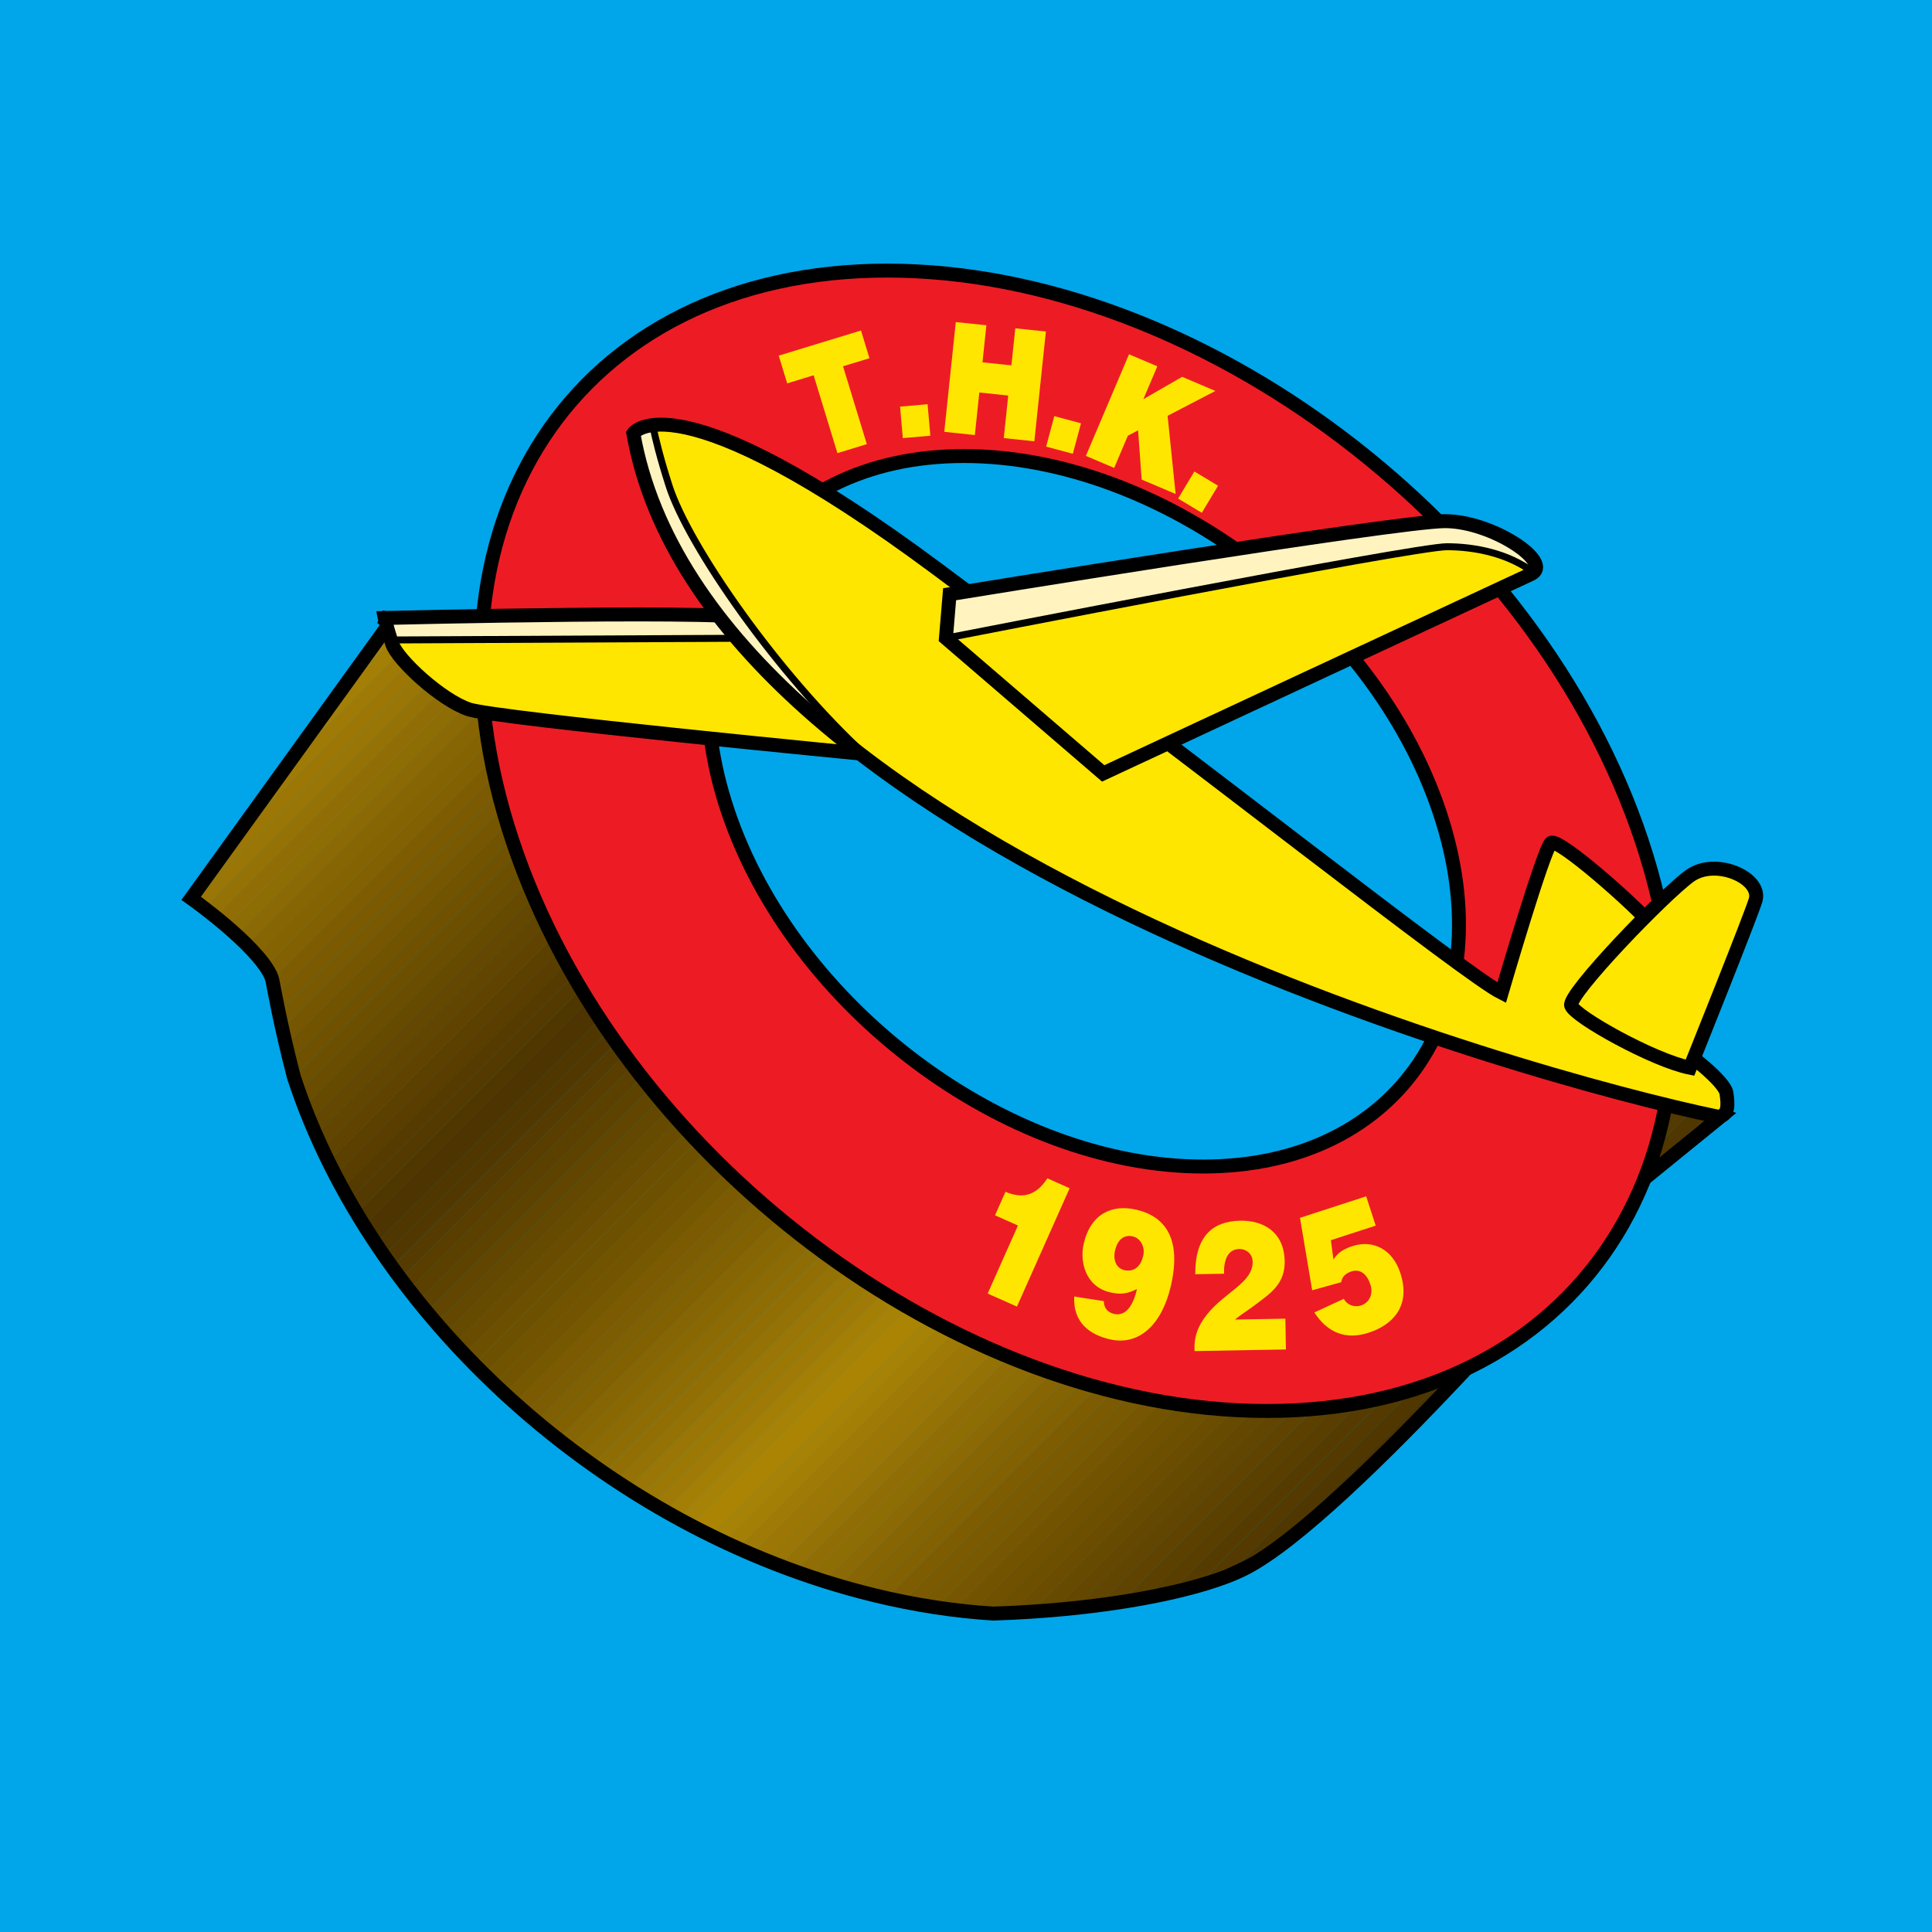 <?xml version="1.0" encoding="utf-8"?>
<!-- Generator: Adobe Illustrator 13.0.0, SVG Export Plug-In . SVG Version: 6.00 Build 14948)  -->
<!DOCTYPE svg PUBLIC "-//W3C//DTD SVG 1.0//EN" "http://www.w3.org/TR/2001/REC-SVG-20010904/DTD/svg10.dtd">
<svg version="1.0" id="Layer_1" xmlns="http://www.w3.org/2000/svg" xmlns:xlink="http://www.w3.org/1999/xlink" x="0px" y="0px"
	 width="192.756px" height="192.756px" viewBox="0 0 192.756 192.756" enable-background="new 0 0 192.756 192.756"
	 xml:space="preserve">
<g>
	<polygon fill-rule="evenodd" clip-rule="evenodd" fill="#00A6E9" points="0,0 192.756,0 192.756,192.756 0,192.756 0,0 	"/>
	<polygon fill-rule="evenodd" clip-rule="evenodd" fill="#AB8404" points="38.768,62.329 39.242,61.855 38.021,61.58 38.89,62.16 
		38.89,62.16 38.768,62.329 	"/>
	<polygon fill-rule="evenodd" clip-rule="evenodd" fill="#A68206" points="33.63,69.45 40.86,62.22 39.226,61.852 38.818,62.26 
		33.63,69.45 	"/>
	<polygon fill-rule="evenodd" clip-rule="evenodd" fill="#A47F06" points="28.493,76.569 42.479,62.584 40.844,62.216 
		33.683,69.377 28.493,76.569 	"/>
	<polygon fill-rule="evenodd" clip-rule="evenodd" fill="#9F7A06" points="23.356,83.688 44.096,62.949 42.461,62.581 
		28.545,76.497 23.356,83.688 	"/>
	<path fill-rule="evenodd" clip-rule="evenodd" fill="#9C7705" d="M19.264,89.764l26.45-26.451l-1.634-0.368L23.407,83.618
		l-4.335,6.007C19.072,89.625,19.141,89.675,19.264,89.764L19.264,89.764z"/>
	<path fill-rule="evenodd" clip-rule="evenodd" fill="#997606" d="M20.397,90.612l26.934-26.935l-1.634-0.368L19.252,89.755
		C19.472,89.915,19.878,90.214,20.397,90.612L20.397,90.612z"/>
	<path fill-rule="evenodd" clip-rule="evenodd" fill="#957206" d="M21.506,91.486L48.95,64.042l-1.634-0.367L20.387,90.604
		C20.72,90.86,21.099,91.158,21.506,91.486L21.506,91.486z"/>
	<path fill-rule="evenodd" clip-rule="evenodd" fill="#916E05" d="M22.589,92.386l27.979-27.979l-1.635-0.369L21.495,91.477
		C21.844,91.76,22.213,92.064,22.589,92.386L22.589,92.386z"/>
	<path fill-rule="evenodd" clip-rule="evenodd" fill="#8F6D05" d="M23.641,93.316l27.775-27.774
		c-0.343-0.684-0.532-1.063-0.532-1.063l-0.333-0.075L22.579,92.377C22.93,92.678,23.288,92.993,23.641,93.316L23.641,93.316z"/>
	<path fill-rule="evenodd" clip-rule="evenodd" fill="#8B6905" d="M24.655,94.286l27.423-27.423
		c-0.265-0.526-0.488-0.973-0.669-1.334L23.63,93.307C23.979,93.626,24.325,93.954,24.655,94.286L24.655,94.286z"/>
	<path fill-rule="evenodd" clip-rule="evenodd" fill="#876503" d="M25.614,95.308l27.128-27.127
		c-0.246-0.486-0.469-0.931-0.671-1.331L24.645,94.276C24.987,94.619,25.314,94.964,25.614,95.308L25.614,95.308z"/>
	<path fill-rule="evenodd" clip-rule="evenodd" fill="#846303" d="M26.488,96.417l26.919-26.919
		c-0.239-0.472-0.462-0.917-0.671-1.332l-27.13,27.13C25.938,95.677,26.236,96.052,26.488,96.417L26.488,96.417z"/>
	<path fill-rule="evenodd" clip-rule="evenodd" fill="#826103" d="M27.011,97.31L27.011,97.31L27.011,97.31L27.011,97.31
		L27.011,97.31z M27.158,97.73l26.915-26.916c-0.235-0.464-0.459-0.908-0.673-1.33l-26.92,26.92
		c0.215,0.311,0.395,0.614,0.531,0.904C27.073,97.456,27.123,97.594,27.158,97.73L27.158,97.73z"/>
	<path fill-rule="evenodd" clip-rule="evenodd" fill="#7E5D02" d="M27.481,99.388L54.74,72.129
		c-0.233-0.458-0.458-0.901-0.674-1.328L27.154,97.714c0.013,0.047,0.023,0.093,0.032,0.14C27.235,98.1,27.332,98.624,27.481,99.388
		L27.481,99.388z"/>
	<path fill-rule="evenodd" clip-rule="evenodd" fill="#7B5A02" d="M27.815,101.037l27.593-27.594
		c-0.232-0.455-0.458-0.897-0.675-1.327L27.478,99.371C27.57,99.84,27.682,100.398,27.815,101.037L27.815,101.037z"/>
	<path fill-rule="evenodd" clip-rule="evenodd" fill="#795901" d="M28.168,102.667l27.91-27.91
		c-0.231-0.452-0.457-0.895-0.676-1.326l-27.59,27.59C27.917,101.521,28.036,102.071,28.168,102.667L28.168,102.667z"/>
	<path fill-rule="evenodd" clip-rule="evenodd" fill="#765601" d="M28.537,104.28l28.212-28.211
		c-0.231-0.451-0.456-0.892-0.678-1.325L28.165,102.65C28.278,103.162,28.402,103.706,28.537,104.28L28.537,104.28z"/>
	<path fill-rule="evenodd" clip-rule="evenodd" fill="#715300" d="M28.922,105.878l28.499-28.499
		c-0.23-0.448-0.457-0.89-0.679-1.323l-28.209,28.209C28.654,104.779,28.783,105.317,28.922,105.878L28.922,105.878z"/>
	<path fill-rule="evenodd" clip-rule="evenodd" fill="#6F5100" d="M29.323,107.46l28.772-28.771c-0.23-0.447-0.457-0.888-0.68-1.322
		l-28.497,28.496C29.045,106.376,29.18,106.91,29.323,107.46L29.323,107.46z"/>
	<path fill-rule="evenodd" clip-rule="evenodd" fill="#6D4F00" d="M29.829,108.937l28.94-28.94c-0.23-0.445-0.458-0.886-0.682-1.321
		l-28.769,28.769c0.001,0.006,0.003,0.012,0.004,0.017C29.484,107.954,29.655,108.445,29.829,108.937L29.829,108.937z"/>
	<path fill-rule="evenodd" clip-rule="evenodd" fill="#6A4D00" d="M30.364,110.384l29.081-29.081
		c-0.23-0.445-0.457-0.883-0.682-1.32l-28.938,28.938C29.999,109.409,30.178,109.897,30.364,110.384L30.364,110.384z"/>
	<path fill-rule="evenodd" clip-rule="evenodd" fill="#664A00" d="M30.927,111.804l29.194-29.195
		c-0.23-0.443-0.458-0.882-0.683-1.318l-29.08,29.079C30.543,110.849,30.73,111.327,30.927,111.804L30.927,111.804z"/>
	<path fill-rule="evenodd" clip-rule="evenodd" fill="#644700" d="M31.52,113.193l29.281-29.281c-0.23-0.442-0.459-0.88-0.686-1.317
		L30.92,111.789C31.114,112.259,31.314,112.727,31.52,113.193L31.52,113.193z"/>
	<path fill-rule="evenodd" clip-rule="evenodd" fill="#614500" d="M32.137,114.557L61.48,85.214c-0.23-0.44-0.46-0.879-0.687-1.314
		l-29.28,29.28C31.715,113.64,31.924,114.099,32.137,114.557L32.137,114.557z"/>
	<path fill-rule="evenodd" clip-rule="evenodd" fill="#604300" d="M32.78,115.899l29.383-29.384
		c-0.231-0.439-0.46-0.877-0.689-1.314l-29.342,29.343C32.342,114.997,32.558,115.449,32.78,115.899L32.78,115.899z"/>
	<path fill-rule="evenodd" clip-rule="evenodd" fill="#5B4000" d="M33.444,117.215l29.401-29.401
		c-0.231-0.438-0.461-0.875-0.69-1.312l-29.383,29.382C32.991,116.329,33.215,116.773,33.444,117.215L33.444,117.215z"/>
	<path fill-rule="evenodd" clip-rule="evenodd" fill="#593E00" d="M34.135,118.508l29.396-29.396
		c-0.232-0.437-0.462-0.874-0.692-1.31l-29.401,29.401C33.665,117.639,33.898,118.073,34.135,118.508L34.135,118.508z"/>
	<path fill-rule="evenodd" clip-rule="evenodd" fill="#563B00" d="M34.846,119.778l29.372-29.371
		c-0.232-0.436-0.463-0.872-0.694-1.308l-29.396,29.396C34.362,118.925,34.603,119.353,34.846,119.778L34.846,119.778z"/>
	<path fill-rule="evenodd" clip-rule="evenodd" fill="#543A00" d="M35.579,121.028l29.328-29.328
		c-0.232-0.434-0.464-0.87-0.696-1.306l-29.372,29.372C35.081,120.188,35.328,120.609,35.579,121.028L35.579,121.028z"/>
	<path fill-rule="evenodd" clip-rule="evenodd" fill="#503700" d="M36.332,122.258l29.267-29.266
		c-0.232-0.434-0.465-0.867-0.698-1.303l-29.328,29.327C35.821,121.432,36.074,121.846,36.332,122.258L36.332,122.258z"/>
	<path fill-rule="evenodd" clip-rule="evenodd" fill="#4D3400" d="M37.104,123.469l29.188-29.188
		c-0.233-0.433-0.466-0.867-0.7-1.302l-29.267,29.267C36.581,122.655,36.839,123.063,37.104,123.469L37.104,123.469z"/>
	<path fill-rule="evenodd" clip-rule="evenodd" fill="#4D3400" d="M37.503,124.072l29.14-29.14
		c-0.233-0.433-0.467-0.865-0.701-1.301L36.713,122.86C36.972,123.267,37.235,123.67,37.503,124.072L37.503,124.072z"/>
	<path fill-rule="evenodd" clip-rule="evenodd" fill="#503700" d="M38.306,125.255l29.036-29.036
		c-0.234-0.43-0.469-0.863-0.705-1.298l-29.141,29.141C37.763,124.462,38.032,124.859,38.306,125.255L38.306,125.255z"/>
	<path fill-rule="evenodd" clip-rule="evenodd" fill="#523800" d="M39.128,126.419l28.915-28.915
		c-0.234-0.428-0.47-0.861-0.707-1.295L38.3,125.244C38.572,125.638,38.848,126.029,39.128,126.419L39.128,126.419z"/>
	<path fill-rule="evenodd" clip-rule="evenodd" fill="#563B00" d="M39.968,127.564l28.779-28.78
		c-0.235-0.427-0.472-0.856-0.71-1.291l-28.916,28.915C39.4,126.795,39.681,127.182,39.968,127.564L39.968,127.564z"/>
	<path fill-rule="evenodd" clip-rule="evenodd" fill="#593E00" d="M40.826,128.691l28.629-28.629
		c-0.236-0.424-0.475-0.855-0.714-1.289L39.96,127.555C40.245,127.936,40.534,128.314,40.826,128.691L40.826,128.691z"/>
	<path fill-rule="evenodd" clip-rule="evenodd" fill="#5B4000" d="M41.703,129.8l28.464-28.465
		c-0.237-0.422-0.476-0.849-0.718-1.283l-28.631,28.63C41.109,129.057,41.405,129.429,41.703,129.8L41.703,129.8z"/>
	<path fill-rule="evenodd" clip-rule="evenodd" fill="#5E4200" d="M42.596,130.892l28.287-28.286
		c-0.238-0.42-0.479-0.848-0.722-1.28l-28.466,28.466C41.992,130.16,42.292,130.527,42.596,130.892L42.596,130.892z"/>
	<path fill-rule="evenodd" clip-rule="evenodd" fill="#614500" d="M43.507,131.968l28.099-28.1c-0.24-0.417-0.481-0.84-0.728-1.273
		l-28.289,28.288C42.892,131.246,43.197,131.608,43.507,131.968L43.507,131.968z"/>
	<path fill-rule="evenodd" clip-rule="evenodd" fill="#644700" d="M44.434,133.027l27.898-27.898
		c-0.241-0.414-0.485-0.839-0.733-1.271l-28.101,28.101C43.807,132.317,44.119,132.673,44.434,133.027L44.434,133.027z"/>
	<path fill-rule="evenodd" clip-rule="evenodd" fill="#664A00" d="M45.377,134.069l27.69-27.69c-0.243-0.41-0.49-0.829-0.742-1.261
		l-27.899,27.9C44.74,133.371,45.057,133.721,45.377,134.069L45.377,134.069z"/>
	<path fill-rule="evenodd" clip-rule="evenodd" fill="#694C00" d="M46.337,135.096l27.474-27.476
		c-0.244-0.403-0.495-0.821-0.75-1.252L45.37,134.061C45.689,134.407,46.011,134.753,46.337,135.096L46.337,135.096z"/>
	<path fill-rule="evenodd" clip-rule="evenodd" fill="#6D4F00" d="M47.312,136.105l27.254-27.254
		c-0.247-0.396-0.501-0.812-0.762-1.241l-27.477,27.476C46.654,135.429,46.981,135.769,47.312,136.105L47.312,136.105z"/>
	<path fill-rule="evenodd" clip-rule="evenodd" fill="#6E5100" d="M48.305,137.098l27.03-27.029
		c-0.25-0.388-0.508-0.797-0.775-1.228l-27.256,27.256C47.635,136.433,47.968,136.767,48.305,137.098L48.305,137.098z"/>
	<path fill-rule="evenodd" clip-rule="evenodd" fill="#715300" d="M49.314,138.075l26.831-26.831
		c-0.202-0.271-0.398-0.542-0.578-0.816c-0.079-0.12-0.159-0.246-0.239-0.37L48.297,137.09
		C48.633,137.421,48.971,137.749,49.314,138.075L49.314,138.075z"/>
	<path fill-rule="evenodd" clip-rule="evenodd" fill="#735501" d="M50.339,139.035l26.696-26.695
		c-0.319-0.363-0.618-0.732-0.898-1.105l-26.832,26.833C49.646,138.393,49.992,138.715,50.339,139.035L50.339,139.035z"/>
	<path fill-rule="evenodd" clip-rule="evenodd" fill="#765801" d="M51.379,139.98l26.619-26.618
		c-0.341-0.34-0.665-0.683-0.971-1.032L50.33,139.028C50.677,139.349,51.027,139.666,51.379,139.98L51.379,139.98z"/>
	<path fill-rule="evenodd" clip-rule="evenodd" fill="#7B5A02" d="M52.436,140.909l26.587-26.587
		c-0.36-0.318-0.704-0.642-1.033-0.969l-26.62,26.619C51.723,140.288,52.078,140.6,52.436,140.909L52.436,140.909z"/>
	<path fill-rule="evenodd" clip-rule="evenodd" fill="#7D5D03" d="M53.509,141.822l26.594-26.594
		c-0.376-0.301-0.739-0.605-1.088-0.914l-26.587,26.587C52.785,141.212,53.146,141.518,53.509,141.822L53.509,141.822z"/>
	<path fill-rule="evenodd" clip-rule="evenodd" fill="#7F6002" d="M54.597,142.72l26.633-26.633
		c-0.392-0.284-0.77-0.573-1.136-0.866L53.5,141.815C53.862,142.119,54.229,142.421,54.597,142.72L54.597,142.72z"/>
	<path fill-rule="evenodd" clip-rule="evenodd" fill="#826103" d="M55.702,143.601L82.4,116.902c-0.405-0.27-0.798-0.544-1.18-0.822
		l-26.632,26.632C54.957,143.012,55.328,143.308,55.702,143.601L55.702,143.601z"/>
	<path fill-rule="evenodd" clip-rule="evenodd" fill="#866504" d="M56.821,144.467l26.788-26.788
		c-0.416-0.257-0.824-0.519-1.22-0.783l-26.697,26.698C56.066,143.887,56.442,144.178,56.821,144.467L56.821,144.467z"/>
	<path fill-rule="evenodd" clip-rule="evenodd" fill="#896804" d="M57.958,145.316l26.895-26.895
		c-0.427-0.246-0.845-0.496-1.254-0.75l-26.787,26.787C57.192,144.747,57.574,145.033,57.958,145.316L57.958,145.316z"/>
	<path fill-rule="evenodd" clip-rule="evenodd" fill="#8C6A04" d="M59.111,146.149l27.016-27.018
		c-0.437-0.235-0.865-0.475-1.286-0.717l-26.893,26.894C58.333,145.592,58.721,145.872,59.111,146.149L59.111,146.149z"/>
	<path fill-rule="evenodd" clip-rule="evenodd" fill="#8F6D05" d="M60.282,146.964l27.152-27.152
		c-0.446-0.226-0.887-0.453-1.317-0.685L59.1,146.143C59.491,146.42,59.886,146.692,60.282,146.964L60.282,146.964z"/>
	<path fill-rule="evenodd" clip-rule="evenodd" fill="#926F05" d="M61.468,147.763l27.298-27.298
		c-0.455-0.217-0.903-0.437-1.344-0.659l-27.151,27.151C60.667,147.229,61.067,147.497,61.468,147.763L61.468,147.763z"/>
	<path fill-rule="evenodd" clip-rule="evenodd" fill="#957206" d="M62.672,148.545l27.452-27.452
		c-0.463-0.208-0.919-0.42-1.369-0.634l-27.297,27.297C61.86,148.022,62.265,148.284,62.672,148.545L62.672,148.545z"/>
	<path fill-rule="evenodd" clip-rule="evenodd" fill="#997606" d="M63.892,149.31l27.614-27.614c-0.471-0.2-0.935-0.402-1.394-0.608
		l-27.451,27.451C63.069,148.799,63.479,149.056,63.892,149.31L63.892,149.31z"/>
	<path fill-rule="evenodd" clip-rule="evenodd" fill="#9C7805" d="M65.131,150.057l27.78-27.779
		c-0.478-0.192-0.949-0.389-1.417-0.587l-27.612,27.612C64.295,149.558,64.712,149.809,65.131,150.057L65.131,150.057z"/>
	<path fill-rule="evenodd" clip-rule="evenodd" fill="#9F7A06" d="M66.386,150.787l27.952-27.95
		c-0.484-0.186-0.963-0.373-1.439-0.564L65.12,150.051C65.54,150.3,65.962,150.545,66.386,150.787L66.386,150.787z"/>
	<path fill-rule="evenodd" clip-rule="evenodd" fill="#A47F06" d="M67.659,151.5l28.124-28.124c-0.49-0.179-0.977-0.36-1.458-0.545
		l-27.95,27.95C66.801,151.024,67.229,151.265,67.659,151.5L67.659,151.5z"/>
	<path fill-rule="evenodd" clip-rule="evenodd" fill="#A68206" d="M68.951,152.193l28.298-28.297
		c-0.496-0.173-0.988-0.348-1.478-0.525l-28.123,28.123C68.081,151.73,68.515,151.964,68.951,152.193L68.951,152.193z"/>
	<path fill-rule="evenodd" clip-rule="evenodd" fill="#AB8404" d="M70.262,152.868l28.471-28.472
		c-0.502-0.165-1.001-0.333-1.497-0.505L68.94,152.188C69.379,152.419,69.819,152.646,70.262,152.868L70.262,152.868z"/>
	<path fill-rule="evenodd" clip-rule="evenodd" fill="#AB8404" d="M70.933,153.199l28.557-28.556
		c-0.506-0.162-1.007-0.328-1.507-0.497L69.6,152.529C70.042,152.757,70.486,152.979,70.933,153.199L70.933,153.199z"/>
	<path fill-rule="evenodd" clip-rule="evenodd" fill="#A68206" d="M72.27,153.845l28.728-28.728
		c-0.511-0.156-1.02-0.315-1.524-0.479l-28.555,28.555C71.367,153.414,71.817,153.632,72.27,153.845L72.27,153.845z"/>
	<path fill-rule="evenodd" clip-rule="evenodd" fill="#A47F06" d="M73.627,154.469l28.895-28.896
		c-0.516-0.15-1.029-0.305-1.541-0.461l-28.726,28.726C72.711,154.052,73.168,154.263,73.627,154.469L73.627,154.469z"/>
	<path fill-rule="evenodd" clip-rule="evenodd" fill="#9F7A06" d="M75.006,155.073l29.058-29.059
		c-0.521-0.146-1.039-0.294-1.557-0.445l-28.894,28.894C74.077,154.671,74.541,154.874,75.006,155.073L75.006,155.073z"/>
	<path fill-rule="evenodd" clip-rule="evenodd" fill="#9C7705" d="M76.407,155.654l29.216-29.217
		c-0.525-0.14-1.05-0.281-1.573-0.428l-29.057,29.058C75.462,155.268,75.934,155.463,76.407,155.654L76.407,155.654z"/>
	<path fill-rule="evenodd" clip-rule="evenodd" fill="#997606" d="M77.83,156.215l29.368-29.368
		c-0.53-0.135-1.061-0.272-1.589-0.413l-29.216,29.215C76.87,155.842,77.349,156.03,77.83,156.215L77.83,156.215z"/>
	<path fill-rule="evenodd" clip-rule="evenodd" fill="#957206" d="M79.275,156.752l29.513-29.513
		c-0.535-0.13-1.071-0.262-1.606-0.396l-29.366,29.366C78.3,156.395,78.787,156.575,79.275,156.752L79.275,156.752z"/>
	<path fill-rule="evenodd" clip-rule="evenodd" fill="#916E05" d="M80.743,157.267l29.65-29.65c-0.54-0.124-1.08-0.251-1.621-0.381
		L79.26,156.746C79.753,156.924,80.247,157.099,80.743,157.267L80.743,157.267z"/>
	<path fill-rule="evenodd" clip-rule="evenodd" fill="#8F6D05" d="M82.234,157.758l29.778-29.779
		c-0.545-0.118-1.09-0.24-1.636-0.365l-29.648,29.648C81.229,157.432,81.73,157.598,82.234,157.758L82.234,157.758z"/>
	<path fill-rule="evenodd" clip-rule="evenodd" fill="#8B6905" d="M83.754,158.22l29.895-29.895c-0.55-0.113-1.101-0.229-1.652-0.35
		l-29.778,29.777C82.729,157.914,83.241,158.068,83.754,158.22L83.754,158.22z"/>
	<path fill-rule="evenodd" clip-rule="evenodd" fill="#876503" d="M85.3,158.656l30-30.001c-0.554-0.107-1.11-0.219-1.669-0.334
		l-29.893,29.894C84.258,158.367,84.778,158.515,85.3,158.656L85.3,158.656z"/>
	<path fill-rule="evenodd" clip-rule="evenodd" fill="#846303" d="M86.874,159.066l30.094-30.095
		c-0.56-0.103-1.121-0.209-1.685-0.319l-29.999,30C85.812,158.796,86.342,158.935,86.874,159.066L86.874,159.066z"/>
	<path fill-rule="evenodd" clip-rule="evenodd" fill="#826103" d="M88.476,159.447l30.177-30.177
		c-0.564-0.097-1.132-0.197-1.701-0.302l-30.093,30.094c0.125,0.03,0.248,0.063,0.373,0.094
		C87.646,159.258,88.062,159.354,88.476,159.447L88.476,159.447z"/>
	<path fill-rule="evenodd" clip-rule="evenodd" fill="#7E5D02" d="M90.11,159.795l30.242-30.242
		c-0.568-0.091-1.141-0.187-1.718-0.285l-30.176,30.176C89.011,159.567,89.562,159.685,90.11,159.795L90.11,159.795z"/>
	<path fill-rule="evenodd" clip-rule="evenodd" fill="#7B5A02" d="M91.778,160.109l30.292-30.291
		c-0.573-0.086-1.151-0.175-1.735-0.269l-30.241,30.241C90.657,159.905,91.218,160.011,91.778,160.109L91.778,160.109z"/>
	<path fill-rule="evenodd" clip-rule="evenodd" fill="#795901" d="M93.482,160.388l30.323-30.322
		c-0.578-0.078-1.163-0.162-1.754-0.25L91.76,160.106C92.336,160.208,92.911,160.302,93.482,160.388L93.482,160.388z"/>
	<path fill-rule="evenodd" clip-rule="evenodd" fill="#765601" d="M95.225,160.627l30.333-30.333
		c-0.583-0.072-1.175-0.149-1.772-0.23l-30.322,30.322C94.054,160.474,94.641,160.555,95.225,160.627L95.225,160.627z"/>
	<path fill-rule="evenodd" clip-rule="evenodd" fill="#715300" d="M97.012,160.822l30.322-30.321
		c-0.589-0.064-1.188-0.135-1.794-0.209l-30.333,30.333C95.812,160.699,96.414,160.765,97.012,160.822L97.012,160.822z"/>
	<path fill-rule="evenodd" clip-rule="evenodd" fill="#6F5100" d="M98.846,160.972l30.294-30.294
		c-0.126-0.01-0.251-0.016-0.378-0.028c-0.475-0.046-0.958-0.097-1.446-0.15L96.994,160.82
		C97.615,160.88,98.231,160.931,98.846,160.972L98.846,160.972z"/>
	<path fill-rule="evenodd" clip-rule="evenodd" fill="#6D4F00" d="M100.883,160.917l30.193-30.193
		c-0.645,0.02-1.297,0.003-1.955-0.047l-30.294,30.294c0.093,0.005,0.186,0.012,0.277,0.018
		C99.702,160.969,100.294,160.945,100.883,160.917L100.883,160.917z"/>
	<path fill-rule="evenodd" clip-rule="evenodd" fill="#6A4D00" d="M102.984,160.798l30.273-30.273
		c-0.724,0.108-1.458,0.176-2.202,0.199l-30.194,30.194C101.577,160.885,102.285,160.844,102.984,160.798L102.984,160.798z"/>
	<path fill-rule="evenodd" clip-rule="evenodd" fill="#664A00" d="M105.13,160.636l30.664-30.665
		c-0.838,0.242-1.692,0.428-2.561,0.558l-30.271,30.271C103.695,160.751,104.418,160.695,105.13,160.636L105.13,160.636z"/>
	<path fill-rule="evenodd" clip-rule="evenodd" fill="#644700" d="M107.321,160.426l31.631-31.63
		c-1.033,0.473-2.097,0.871-3.187,1.183l-30.658,30.659C105.858,160.573,106.597,160.503,107.321,160.426L107.321,160.426z
		 M157.968,109.78l2.35-2.35l-0.848-0.285C159.47,107.146,158.946,108.165,157.968,109.78L157.968,109.78z"/>
	<path fill-rule="evenodd" clip-rule="evenodd" fill="#614500" d="M109.567,160.162l34.19-34.188
		c-1.529,1.098-3.147,2.066-4.844,2.839L107.3,160.428C108.07,160.346,108.827,160.258,109.567,160.162L109.567,160.162z
		 M153.68,116.051l8.121-8.121l-1.499-0.505L158,109.727C157.013,111.36,155.55,113.617,153.68,116.051L153.68,116.051z"/>
	<path fill-rule="evenodd" clip-rule="evenodd" fill="#604300" d="M111.876,159.836l51.406-51.408l-1.496-0.504l-8.038,8.038
		c-2.614,3.413-6.031,7.184-10.062,10.061l-34.144,34.144C110.341,160.062,111.119,159.953,111.876,159.836L111.876,159.836z"/>
	<path fill-rule="evenodd" clip-rule="evenodd" fill="#5B4000" d="M114.266,159.429l50.5-50.502l-1.496-0.503l-51.416,51.415
		C112.684,159.71,113.488,159.573,114.266,159.429L114.266,159.429z"/>
	<path fill-rule="evenodd" clip-rule="evenodd" fill="#593E00" d="M116.756,158.921l49.494-49.495l-1.497-0.503l-50.512,50.511
		C115.115,159.271,115.955,159.101,116.756,158.921L116.756,158.921z"/>
	<path fill-rule="evenodd" clip-rule="evenodd" fill="#563B00" d="M119.4,158.258l48.333-48.333l-1.497-0.504l-49.507,49.506
		C117.676,158.715,118.567,158.491,119.4,158.258L119.4,158.258z"/>
	<path fill-rule="evenodd" clip-rule="evenodd" fill="#543A00" d="M122.336,157.306l46.881-46.882l-1.496-0.504l-48.347,48.346
		c1.08-0.302,2.063-0.617,2.932-0.946c0.01-0.004,0.019-0.009,0.028-0.012c-0.01,0.003-0.019,0.008-0.028,0.012
		C122.315,157.315,122.326,157.311,122.336,157.306L122.336,157.306z"/>
	<path fill-rule="evenodd" clip-rule="evenodd" fill="#503700" d="M126.602,155.023l31.01-31.012
		c2.094-2.402,3.366-3.908,3.366-3.908l2.903-2.36l6.82-6.82l-1.497-0.504l-46.902,46.901c0.002-0.001,0.003-0.001,0.004-0.001
		c0.807-0.306,1.516-0.621,2.119-0.942c0.249-0.135,0.507-0.281,0.773-0.441C125.646,155.667,126.115,155.359,126.602,155.023
		L126.602,155.023z M124.425,156.377c0.249-0.135,0.507-0.281,0.773-0.441c-0.937,0.495-1.904,0.957-2.893,1.384
		C123.112,157.014,123.821,156.698,124.425,156.377L124.425,156.377L124.425,156.377L124.425,156.377z"/>
	<path fill-rule="evenodd" clip-rule="evenodd" fill="#4D3400" d="M170.688,110.918l-6.903,6.903l8.027-6.525L170.688,110.918
		L170.688,110.918z M157.733,123.872l-31.193,31.193C135.551,148.877,151.037,131.566,157.733,123.872L157.733,123.872z"/>
	<path fill="none" stroke="#000000" stroke-width="1.391" stroke-miterlimit="2.613" d="M27.011,97.31L27.011,97.31L27.011,97.31
		 M124.425,156.377c0.249-0.135,0.507-0.281,0.773-0.441c-0.937,0.495-1.904,0.957-2.893,1.384
		C123.112,157.014,123.821,156.698,124.425,156.377L124.425,156.377 M38.89,62.16l-0.869-0.58l12.863,2.898
		c0,0,17.035,34.244,24.683,45.949c7.647,11.704,35.404,18.482,53.194,20.222c17.788,1.738,30.708-23.504,30.708-23.504l12.342,4.15
		l-10.834,8.808c0,0-24.546,29.086-35.779,35.832c-0.267,0.16-0.524,0.307-0.773,0.441c-0.604,0.321-1.312,0.637-2.119,0.942
		c-4.916,1.862-13.442,3.354-23.201,3.669c-3.825-0.237-7.795-0.839-11.874-1.832c-26.964-6.558-50.2-28.11-57.908-51.695
		c-1.339-5.152-1.979-8.817-2.137-9.607c-0.036-0.173-0.094-0.354-0.175-0.544c-1.456-3.098-7.938-7.684-7.938-7.684L38.89,62.16
		L38.89,62.16L38.89,62.16z"/>
	<path fill-rule="evenodd" clip-rule="evenodd" fill="#ED1C24" d="M72.623,80.942c6.593,19.575,27.824,35.443,47.423,35.443
		c19.599,0,30.146-15.868,23.552-35.443c-6.593-19.576-27.824-35.444-47.423-35.444C76.575,45.498,66.031,61.367,72.623,80.942
		L72.623,80.942L72.623,80.942L72.623,80.942z M51.126,83.885c-10.463-31.418,6.277-56.888,37.389-56.888
		s64.813,25.47,75.278,56.888c10.463,31.418-6.276,56.887-37.39,56.887C95.292,140.772,61.589,115.304,51.126,83.885L51.126,83.885
		L51.126,83.885z"/>
	<polygon fill-rule="evenodd" clip-rule="evenodd" fill="#FFE600" points="77.693,35.483 85.9,32.974 86.746,35.739 84.109,36.545 
		86.483,44.312 83.55,45.209 81.175,37.442 78.539,38.248 77.693,35.483 	"/>
	<polygon fill-rule="evenodd" clip-rule="evenodd" fill="#FFE600" points="90.075,43.71 89.8,40.571 92.546,40.331 92.821,43.47 
		90.075,43.71 	"/>
	<polygon fill-rule="evenodd" clip-rule="evenodd" fill="#FFE600" points="94.21,43.084 95.36,32.131 98.412,32.451 98.023,36.148 
		100.907,36.452 101.297,32.755 104.348,33.075 103.196,44.029 100.145,43.708 100.591,39.463 97.707,39.161 97.261,43.404 
		94.21,43.084 	"/>
	<polygon fill-rule="evenodd" clip-rule="evenodd" fill="#FFE600" points="104.373,44.561 105.188,41.518 107.851,42.23 
		107.034,45.274 104.373,44.561 	"/>
	<polygon fill-rule="evenodd" clip-rule="evenodd" fill="#FFE600" points="112.642,35.348 115.467,36.545 114.073,39.827 
		117.944,37.597 121.259,39.005 116.492,41.484 117.291,49.285 113.903,47.847 113.548,42.928 112.525,43.474 111.162,46.684 
		108.338,45.485 112.642,35.348 	"/>
	<polygon fill-rule="evenodd" clip-rule="evenodd" fill="#FFE600" points="117.542,49.741 119.164,47.04 121.527,48.46 
		119.905,51.161 117.542,49.741 	"/>
	<path fill-rule="evenodd" clip-rule="evenodd" fill="#FFE600" d="M101.46,130.359l-2.92-1.3l3.021-6.788l-2.288-1.019l1.044-2.346
		c1.56,0.655,2.961,0.527,4.182-1.344l2.218,0.988L101.46,130.359L101.46,130.359z"/>
	<path fill-rule="evenodd" clip-rule="evenodd" fill="#FFE600" d="M110.129,129.814c0.006,0.726,0.416,1.136,1.029,1.276
		c1.153,0.267,1.918-0.856,2.276-2.481c-0.997,0.495-1.674,0.562-2.678,0.329c-2.455-0.566-3.048-3.06-2.637-4.839
		c0.7-3.029,2.854-3.961,5.234-3.411c3.071,0.707,4.507,3.099,3.465,7.609c-0.883,3.821-3.152,6.006-6.087,5.329
		c-1.978-0.456-3.688-1.649-3.557-4.271L110.129,129.814L110.129,129.814L110.129,129.814z M114.061,125.285
		c0.207-0.899-0.289-1.754-1.037-1.928c-0.914-0.211-1.532,0.352-1.776,1.408c-0.229,0.987,0.157,1.78,0.936,1.961
		C113.254,126.936,113.837,126.254,114.061,125.285L114.061,125.285z"/>
	<path fill-rule="evenodd" clip-rule="evenodd" fill="#FFE600" d="M119.185,134.797c-0.088-1.481,0.385-2.574,1.227-3.638
		c1.773-2.255,4.602-3.171,4.564-5.287c-0.015-0.813-0.684-1.271-1.328-1.26c-1.229,0.021-1.562,1.238-1.525,2.468l-2.872,0.05
		c-0.019-3.741,1.689-5.291,4.502-5.34c2.242-0.039,4.367,1.08,4.419,4.044c0.04,2.242-1.404,3.189-2.799,4.244
		c-0.773,0.592-1.594,1.095-2.155,1.575l5.024-0.088l0.054,3.071L119.185,134.797L119.185,134.797z"/>
	<path fill-rule="evenodd" clip-rule="evenodd" fill="#FFE600" d="M129.7,121.503l6.605-2.146l0.949,2.923l-4.472,1.453l0.256,1.932
		c0.464-0.759,1.146-1.094,1.921-1.347c1.974-0.641,3.967,0.271,4.754,2.694c1.09,3.354-0.818,5.19-3.172,5.955
		c-2.25,0.73-4.097,0.02-5.407-2.026l2.936-1.354c0.013,0.035,0.059,0.077,0.069,0.111c0.382,0.578,1.078,0.733,1.634,0.553
		c0.891-0.289,1.247-1.185,0.956-2.079c-0.323-0.997-0.979-1.62-1.9-1.321c-0.451,0.146-0.949,0.46-1.009,1.07l-2.903,0.81
		L129.7,121.503L129.7,121.503z"/>
	<path fill="none" stroke="#000000" stroke-width="1.391" stroke-miterlimit="2.613" d="M72.623,80.942
		c6.593,19.575,27.824,35.443,47.423,35.443c19.599,0,30.146-15.868,23.552-35.443c-6.593-19.576-27.824-35.444-47.423-35.444
		C76.575,45.498,66.031,61.367,72.623,80.942L72.623,80.942 M51.126,83.885c-10.463-31.418,6.277-56.888,37.389-56.888
		s64.813,25.47,75.278,56.888c10.463,31.418-6.276,56.887-37.39,56.887C95.292,140.772,61.589,115.304,51.126,83.885L51.126,83.885
		L51.126,83.885z"/>
	<path fill-rule="evenodd" clip-rule="evenodd" fill="#FFE600" d="M87.449,75.34c0,0-37.937-3.652-40.671-4.564
		c-2.734-0.911-7.115-4.92-7.663-6.562c-0.546-1.64-0.729-2.558-0.729-2.558s37.02-0.905,37.02,0.189
		c0,1.093,12.226,12.766,12.226,12.766L87.449,75.34L87.449,75.34L87.449,75.34z"/>
	<path fill-rule="evenodd" clip-rule="evenodd" fill="#FFF4C0" d="M76.326,63.668L38.997,63.85c-0.453-1.41-0.609-2.193-0.609-2.193
		s37.02-0.905,37.02,0.189c0,0.22,0.496,0.868,1.285,1.762L76.326,63.668L76.326,63.668L76.326,63.668z"/>
	<path fill="none" stroke="#000000" stroke-width="0.695" stroke-miterlimit="2.613" d="M76.326,63.668L38.997,63.85
		 M76.692,63.607l-0.366,0.061l0,0"/>
	<path fill="none" stroke="#000000" stroke-width="1.391" stroke-miterlimit="2.613" d="M87.449,75.34
		c0,0-37.937-3.652-40.671-4.564c-2.734-0.911-7.115-4.92-7.663-6.562c-0.546-1.64-0.729-2.558-0.729-2.558s37.02-0.905,37.02,0.189
		c0,1.093,12.226,12.766,12.226,12.766L87.449,75.34L87.449,75.34L87.449,75.34z"/>
	<path fill-rule="evenodd" clip-rule="evenodd" fill="#FFE600" d="M171.429,111.42C152.332,107.48,70.486,84.643,63.189,43.24
		c0,0,4.017-6.021,30.276,13.494c26.26,19.517,52.709,40.49,56.354,42.313c0,0,4.198-14.398,4.93-14.953
		c0.728-0.554,8.571,6.379,10.03,8.202c1.458,1.823,3.281,12.583,3.281,12.583s4.009,2.923,4.19,4.199
		C172.437,110.355,172.437,111.267,171.429,111.42L171.429,111.42L171.429,111.42z"/>
	<path fill-rule="evenodd" clip-rule="evenodd" fill="#FFF4C0" d="M86.314,75.301c-8.686-7.988-17.64-20.827-19.57-26.859
		c-0.886-2.769-1.365-4.723-1.624-6.029c-1.5,0.184-1.931,0.828-1.931,0.828c2.272,12.895,11.778,23.989,24.365,33.272
		C87.194,76.136,86.784,75.733,86.314,75.301L86.314,75.301L86.314,75.301z"/>
	<path fill="none" stroke="#000000" stroke-width="0.695" stroke-miterlimit="2.613" d="M86.314,75.301
		c-8.686-7.988-17.64-20.827-19.57-26.859c-0.886-2.769-1.365-4.723-1.624-6.029 M87.555,76.512
		c-0.36-0.376-0.771-0.779-1.241-1.211l0,0"/>
	<path fill="none" stroke="#000000" stroke-width="1.391" stroke-miterlimit="2.613" d="M171.429,111.42
		C152.332,107.48,70.486,84.643,63.189,43.24c0,0,4.017-6.021,30.276,13.494c26.26,19.517,52.709,40.49,56.354,42.313
		c0,0,4.198-14.398,4.93-14.953c0.728-0.554,8.571,6.379,10.03,8.202c1.458,1.823,3.281,12.583,3.281,12.583s4.009,2.923,4.19,4.199
		C172.437,110.355,172.437,111.267,171.429,111.42L171.429,111.42L171.429,111.42z"/>
	<path fill-rule="evenodd" clip-rule="evenodd" fill="#FFE600" d="M94.742,59.286l-0.366,4.382l15.69,13.494
		c0,0,40.294-18.788,42.67-19.88c2.377-1.094-3.821-5.286-8.566-5.286S94.742,59.286,94.742,59.286L94.742,59.286L94.742,59.286z"/>
	<path fill-rule="evenodd" clip-rule="evenodd" fill="#FFF4C0" d="M94.376,63.668c0,0,46.695-9.121,49.975-9.121
		c2.806,0,6.148,0.668,8.653,2.57c1.553-1.296-4.303-5.121-8.835-5.121c-4.745,0-49.428,7.29-49.428,7.29l0,0L94.376,63.668
		L94.376,63.668z"/>
	<path fill="none" stroke="#000000" stroke-width="0.695" stroke-miterlimit="2.613" d="M94.376,63.668
		c0,0,46.695-9.121,49.975-9.121c2.806,0,6.148,0.668,8.653,2.57 M94.376,63.668L94.376,63.668"/>
	<path fill="none" stroke="#000000" stroke-width="1.391" stroke-miterlimit="2.613" d="M94.742,59.286l-0.366,4.382l15.69,13.494
		c0,0,40.294-18.788,42.67-19.88c2.377-1.094-3.821-5.286-8.566-5.286S94.742,59.286,94.742,59.286L94.742,59.286L94.742,59.286z"/>
	
		<path fill-rule="evenodd" clip-rule="evenodd" fill="#FFE600" stroke="#000000" stroke-width="1.391" stroke-miterlimit="2.613" d="
		M156.754,100.324c0.364,1.094,8.208,5.475,11.854,6.204c0,0,6.266-15.597,6.562-16.782c0.546-2.187-4.009-4.192-6.562-2.37
		C166.057,89.199,156.39,99.229,156.754,100.324L156.754,100.324L156.754,100.324z"/>
</g>
</svg>
